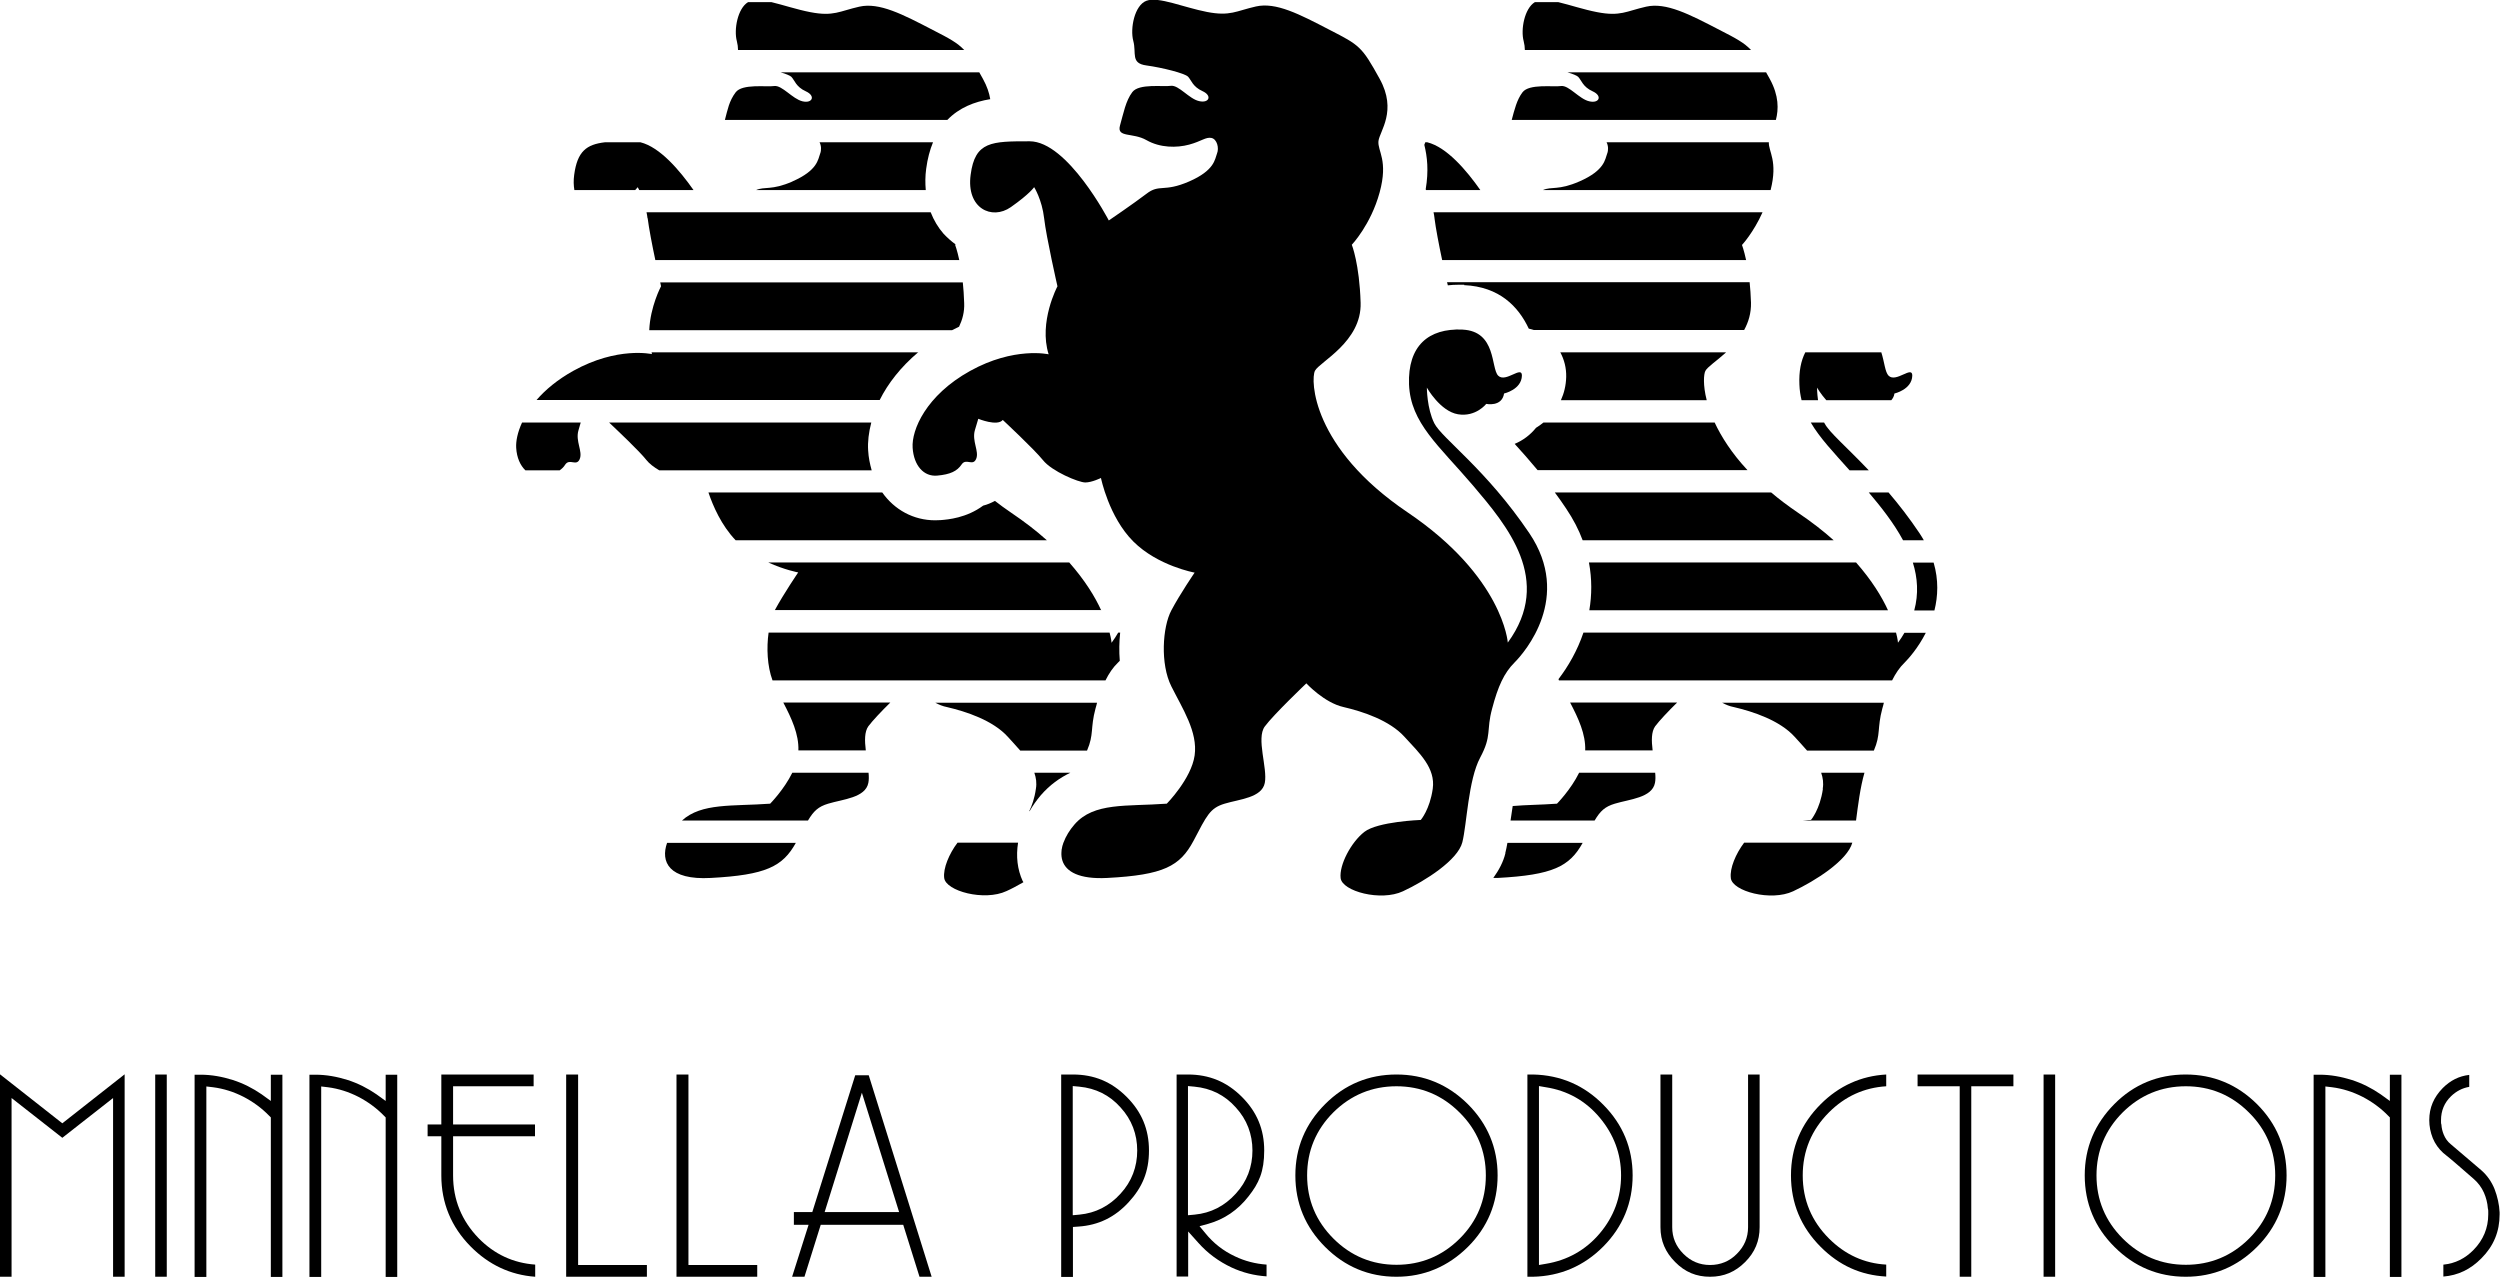 <svg xmlns="http://www.w3.org/2000/svg" viewBox="0 0 1275.7 651.5"><g><g id="Livello_1"><g><polygon points="57.7 651.5 57.7 560.3 31.8 580.6 5.9 560.3 5.9 651.5 0 651.5 0 548.2 31.8 573.2 63.6 548.2 63.6 651.5 57.7 651.5"></polygon><rect x="79.2" y="548.3" width="5.9" height="103.2"></rect><path d="M138.2,651.5v-81.3l-.9-.9c-3.8-3.9-8.2-7.1-13-9.6-4.9-2.5-10.1-4.2-15.6-4.9l-3.4-.4v97.2h-6v-103.2h3.1c5.5,0,11,1,16.4,2.7,5.3,1.7,10.2,4.2,14.7,7.3l4.7,3.4v-13.4h5.9v103.2h-5.9Z"></path><path d="M196.8,651.5v-81.3l-.9-.9c-3.8-3.9-8.2-7.1-13-9.6-4.9-2.5-10.1-4.2-15.6-4.9l-3.4-.4v97.2h-6v-103.2h3.1c5.5,0,11,1,16.4,2.7,5.3,1.7,10.2,4.2,14.7,7.3l4.7,3.4v-13.4h5.9v103.2h-5.9Z"></path><path d="M273.1,651.5c-12.6-.9-23.7-6.1-32.9-15.4-10-10.1-15-22.3-15-36.3v-20h-7v-6h7v-25.5h47.1v6h-41.1v19.5h41.8v6h-41.8v20c0,12.4,4.4,23.1,13,32,8,8.2,17.7,12.7,28.9,13.5v6.2Z"></path><polygon points="288.9 651.5 288.9 548.3 295 548.3 295 645.5 330.1 645.5 330.1 651.5 288.9 651.5"></polygon><polygon points="345.2 651.5 345.2 548.3 351.3 548.3 351.3 645.5 386.4 645.5 386.4 651.5 345.2 651.5"></polygon><path d="M469.2,651.5l-8.3-26.5h-42.1l-8.3,26.5h-6.3l8.4-26.5h-7.5v-6.5h9.4l21.9-69.8h6.9l32.1,102.8h-6.2ZM420.8,618.5h38l-19-60.9-19,60.9Z"></path><path d="M541.5,651.5v-103.2h6c10.8,0,19.7,3.7,27.4,11.4,7.7,7.7,11.4,16.6,11.4,27.4s-3.4,18.8-10.4,26.4c-7,7.6-15.3,11.7-25.6,12.4l-2.8.2v25.5h-6ZM547.5,620.1l3.3-.3c8.3-.8,15.3-4.4,21-10.7,5.7-6.2,8.5-13.7,8.5-22s-2.8-15.8-8.5-22c-5.6-6.3-12.7-9.8-21.1-10.6l-3.3-.3v65.9Z"></path><path d="M600.4,651.5v-103.2h5.8c10.8,0,19.8,3.7,27.5,11.4,7.7,7.7,11.4,16.6,11.4,27.4s-2.7,16.7-8.1,23.5c-5.4,6.9-12.3,11.6-20.5,13.9l-4.4,1.2,2.9,3.5c4.1,5.1,9.2,9.1,15.2,11.9,5,2.4,10.4,3.8,16.1,4.2v6c-6.2-.4-12.2-1.9-17.8-4.5-6.6-3.1-12.3-7.3-17-12.6l-5.2-5.8v23h-5.9ZM606.3,620.1l3.3-.3c8.3-.8,15.3-4.4,21-10.7,5.7-6.2,8.5-13.7,8.5-22s-2.8-15.8-8.5-22c-5.6-6.3-12.7-9.8-21.1-10.6l-3.3-.3v65.9Z"></path><path d="M712.6,651.5c-14.1,0-26.3-5.1-36.4-15.2-10.1-10.1-15.2-22.3-15.2-36.5s5.1-26.3,15.2-36.4c10.1-10.1,22.3-15.1,36.4-15.1s26.3,5.1,36.4,15.1c10.1,10.1,15.2,22.3,15.2,36.4s-5.1,26.5-15.2,36.5-22.3,15.2-36.4,15.2ZM712.6,554.3c-12.5,0-23.3,4.5-32.2,13.3-8.9,8.9-13.4,19.7-13.4,32.2s4.5,23.3,13.4,32.2c8.9,8.9,19.7,13.4,32.2,13.4s23.4-4.5,32.3-13.4c8.9-8.9,13.3-19.7,13.3-32.2s-4.5-23.3-13.4-32.1c-8.9-8.9-19.7-13.4-32.3-13.4Z"></path><path d="M779.4,651.5v-103.2h2.9c14,.3,26.1,5.5,35.9,15.5,9.9,10,14.9,22.1,14.9,36s-5,26.2-14.9,36.2c-9.9,10-22,15.2-36,15.5h-2.9ZM785.3,645.5l3.5-.6c11-1.8,20.3-7,27.5-15.5,7.2-8.5,10.9-18.5,10.9-29.6s-3.7-20.9-10.9-29.5c-7.2-8.6-16.5-13.8-27.5-15.5l-3.5-.6v91.3Z"></path><path d="M872.6,651.5c-7,0-12.8-2.4-17.8-7.5-5-5-7.5-10.8-7.5-17.8v-77.9h6v77.9c0,5.3,1.9,9.8,5.7,13.6s8.3,5.7,13.6,5.7,10-1.9,13.7-5.7c3.8-3.8,5.7-8.3,5.7-13.6v-77.9h5.9v77.9c0,7-2.4,12.8-7.4,17.8-5,5-10.8,7.5-17.9,7.5Z"></path><path d="M962.5,651.4c-13-.7-23.9-5.6-33.4-15.1-10.1-10.1-15.2-22.3-15.2-36.5s5.1-26.3,15.2-36.4c9.3-9.3,20.6-14.4,33.4-15.1v6c-11.2.7-21,5.1-29.2,13.3-8.9,8.9-13.4,19.7-13.4,32.2s4.5,23.3,13.4,32.2c8.2,8.2,18,12.7,29.2,13.3v6.1Z"></path><polygon points="1000 651.5 1000 554.3 978.5 554.3 978.5 548.3 1027.4 548.3 1027.4 554.3 1005.9 554.3 1005.9 651.5 1000 651.5"></polygon><rect x="1042.8" y="548.3" width="5.9" height="103.2"></rect><path d="M1115.4,651.5c-14.1,0-26.3-5.1-36.4-15.2-10.1-10-15.2-22.3-15.2-36.5s5.1-26.3,15.1-36.4,22.3-15.1,36.4-15.1,26.3,5.1,36.4,15.1c10.1,10.1,15.1,22.3,15.1,36.4s-5.1,26.5-15.1,36.5c-10.1,10.1-22.3,15.2-36.4,15.2ZM1115.4,554.3c-12.5,0-23.3,4.5-32.2,13.3-8.9,8.9-13.4,19.7-13.4,32.2s4.5,23.3,13.4,32.2c8.9,8.9,19.7,13.4,32.2,13.4s23.4-4.5,32.3-13.4c8.9-8.9,13.3-19.7,13.3-32.2s-4.5-23.3-13.4-32.1c-8.9-8.9-19.7-13.4-32.3-13.4Z"></path><path d="M1219.5,651.5v-81.3l-.9-.9c-3.8-3.9-8.2-7.1-13-9.6-4.9-2.5-10.1-4.2-15.6-4.9l-3.4-.4v97.2h-6v-103.2h3.1c5.5,0,11,1,16.4,2.7,5.3,1.7,10.2,4.2,14.7,7.3l4.7,3.4v-13.4h5.9v103.2h-5.9Z"></path><path d="M1247,645.3c5.8-.6,10.9-3.1,15.2-7.5,5-5.1,7.5-11.2,7.5-18.1v-1.4c0-.6,0-1.1-.2-1.7-.2-2.8-.9-5.5-2-8-1.2-2.7-3-5.1-5.2-7-2.5-2.2-5-4.4-7.7-6.7-2.6-2.3-5.3-4.5-7.9-6.6-2.3-2.1-4.1-4.6-5.3-7.5-1.2-3-1.8-6.1-1.8-9.2,0-6.4,2.3-11.7,6.9-16.4,3.9-3.9,8.3-6.1,13.5-6.7v6.1c-3.5.6-6.6,2.2-9.3,4.8-3.4,3.3-5.1,7.4-5.1,12.2v.9c0,.5,0,.9.2,1.4.1,1.7.5,3.4,1.2,5.1.8,1.9,1.9,3.5,3.5,4.8l15.6,13.3c3,2.6,5.3,5.9,6.8,9.6,1.5,3.9,2.4,7.9,2.6,11.9v1.1c0,8.7-3,16.1-9.3,22.4-5.5,5.6-11.9,8.7-19.4,9.3v-6.1Z"></path></g><g><g><path d="M931,216c0-.1-.1-.3-.2-.4h-6.8c4.6,7.9,11.7,15.3,19.8,24.4h9.8c-11.4-12-20.3-19.5-22.5-23.9Z"></path><path d="M963.4,311.4c-3.1-6.8-8.2-15.2-16.3-24.4h-136.3c1.6,8.5,1.5,16.7.2,24.4h152.4Z"></path><path d="M875,215.6h-87.4c-1.2,1-2.5,1.9-3.8,2.7-2.9,3.6-6.6,6.4-10.9,8.2,3.7,4,7.6,8.5,11.7,13.4h107.1c-8.1-8.7-13.4-17.1-16.8-24.4Z"></path><path d="M747.1,145.5c18,.8,27.7,10.9,33,22.2.9.2,1.7.4,2.6.7h107.3c2.2-4,3.6-8.6,3.5-13.9-.1-3.9-.4-7.4-.7-10.5h-154.4c.2.7.3,1.3.4,1.6,1.7-.2,3.5-.3,5.4-.3s2,0,3,0Z"></path><path d="M880.6,179.8h-84.4c2,3.7,3.1,8,3,12.5-.1,4.4-1.1,8.4-2.7,11.9h74.4c-2-7.8-1.5-13.3-.7-14.9,1-2,5.6-5,10.5-9.4Z"></path><path d="M953.6,251.3c6.2,7.3,12.7,15.5,17.5,24.4h10.6c-.7-1.2-1.4-2.4-2.2-3.6-5.3-7.9-10.6-14.7-15.8-20.8h-10.1Z"></path><path d="M744.2,168.2c-1.3,0-2.4.2-3.6.3h7.5c-.6,0-1.3-.2-2-.2-.7,0-1.3,0-2,0Z" style="opacity: .3;"></path><path d="M808.9,382.9h34.4c-.6-4.9-.7-9.5,1.3-12.3,2.1-2.8,6.7-7.7,11.2-12.1h-54.6c4.2,8,8,16.2,7.7,24.4Z"></path><path d="M883.2,448.1c.8,6.7,20.5,12,31.8,6.7,11.3-5.3,27.7-15.7,30.2-24.8h-55.2c-4.3,5.7-7.4,13.1-6.8,18Z"></path><path d="M768.2,435.3c-1.1,4.6-3.4,8.8-6.2,12.7.7,0,1.4,0,2.2,0,28.1-1.5,36.7-5.8,43.4-17.9h-38.4c-.3,1.9-.7,3.6-1.1,5.3Z"></path><path d="M930.2,402.5c-1.5,10.6-6.1,15.9-6.1,15.9,0,0-1.7,0-4.2.3h27.2c1-7.6,2.1-16.8,4.3-24.4h-22.1c.9,2.6,1.3,5.3.8,8.2Z"></path><path d="M805.8,394.3c-4.2,8.6-11.3,15.8-11.3,15.8-8.2.6-15.8.6-22.6,1.2-.4,2.7-.8,5.2-1.1,7.4h42.9c2.9-4.9,5.3-7.1,10.3-8.6,7.6-2.3,19-3,20.5-10.6.3-1.5.3-3.3.1-5.2h-38.9Z"></path><path d="M927.7,204.2c-.5-3.7-.5-6.4-.5-6.4,0,0,1.8,3.1,4.7,6.4h33.2c.7-.8,1.4-1.9,1.6-3.4,0,0,8.9-2,9.1-9.1.1-5.4-8.3,3.8-12.1,0-1.8-1.8-2.1-6.9-3.7-11.9h-38.8c-2.2,4.3-3.3,9.7-3,16.5.1,2.8.5,5.4,1.1,7.9h8.5Z"></path><path d="M884.7,360.8c9.9,2.3,23.5,6.8,31.1,15.2,2.1,2.4,4.3,4.6,6.3,7h34.1c3.6-8.4,1.6-11.3,4.3-21.4.3-1.1.6-2,.8-3h-82.5c1.9,1,3.8,1.8,5.9,2.2Z"></path><path d="M968.5,328s-.1-1.9-1-5.2h-159.5c-3.1,9.2-7.8,17.3-12.7,23.7,0,.2.1.5.2.7h170c1.8-3.6,3.8-6.6,6.4-9.1,2-2,6.9-7.5,10.8-15.2h-10.9c-1,1.7-2.1,3.5-3.4,5.2Z"></path><path d="M986.7,287.1h-10.6c2.4,7.7,3,15.9.7,24.4h10.3c1.8-7.2,2.2-15.5-.4-24.4Z"></path><path d="M805.9,92.6c-10.8,4.7-14.1,2.4-18.6,4.4h116.2c3.8-14.9-1.1-19.6-.9-24.4h-82.8c.9,1.7,1,4.1.3,5.8-1.1,2.8-1.1,8.5-14.2,14.2Z"></path><path d="M727.3,72.6c-.2.4-.3.9-.5,1.3,1.5,6.1,2.3,13.2.7,22.7,0,.1.1.2.2.4h27.7c-7.1-10.1-17.1-21.9-27.1-24.4h-1Z"></path><path d="M778.1,25.5h115.4c-3.5-3.7-7.6-5.9-16-10.2-15.4-8-27.3-14.2-37.5-11.9-10.2,2.3-13.1,5.1-25,2.8-6.8-1.3-13.9-3.7-19.8-5.1h-12c-5.3,3.2-7.3,14-5.7,19.9.4,1.6.6,3.1.6,4.5Z"></path><path d="M793.4,251.3c1.9,2.6,3.8,5.2,5.7,8.1,3.7,5.5,6.5,10.9,8.5,16.3h128.1c-5.2-4.7-11.3-9.4-18.4-14.2-5-3.4-9.5-6.8-13.5-10.2h-110.4Z"></path><path d="M903.1,40.3c-.7-1.2-1.3-2.4-1.9-3.4h-101.4c2.8.8,4.9,1.7,5.5,2.3,1.7,1.7,2.3,5.1,7.4,7.4,5.1,2.3,3.4,6.3-1.7,5.1-5.1-1.1-10.4-8.3-14.4-7.8-4,.6-16.3-1.3-19.7,3.2-2.9,3.8-4.1,8.9-5.5,14.1h134.8c1.4-5.4,1.6-12.3-3.1-20.9Z"></path><path d="M732,111.4c.6,4.9,2.3,13.8,3.9,21.3h155.1c-1.1-5.1-2.1-7.7-2.1-7.7,0,0,5.8-6.2,10.5-16.7h-167.9c.2,1,.4,2,.5,3Z"></path></g><g><path d="M375.4,275.7h158.8c-5.2-4.7-11.3-9.4-18.4-14.2-2.9-2-5.6-3.9-8.1-5.9-1.9,1-3.9,1.9-6,2.4-8.5,6.3-17.9,7.1-21.7,7.4-1,0-1.9.1-2.8.1-11.1,0-20.8-5.4-27-14.2h-88.7c2.3,6.8,6.6,16.8,13.9,24.4Z"></path><path d="M521.9,449.7c-2.8-6.1-3.5-12.8-2.4-19.7h-30.9c-4.3,5.7-7.4,13.1-6.8,18,.8,6.7,20.5,12,31.8,6.7,2.7-1.2,5.6-2.8,8.6-4.5,0-.2-.2-.4-.3-.6Z"></path><path d="M525.4,413.9c1.6-2.8,3.5-5.5,5.7-8.1,4.6-5.3,9.7-8.9,15.1-11.5h-18.4c.9,2.6,1.3,5.3.8,8.2-.7,5-2.1,8.8-3.4,11.4Z"></path><path d="M485.8,168.5c1.2-.6,2.4-1.2,3.6-1.8,1.7-3.6,2.8-7.5,2.6-12.1-.1-3.9-.4-7.4-.7-10.5h-154.4c.3,1.2.4,2,.4,2,0,0-5.5,10.3-6,22.4h154.5Z"></path><path d="M404.4,92.6c-10.8,4.7-14.1,2.4-18.6,4.4h86.6c-.3-3.5-.3-7.1.2-10.8.7-5.3,1.9-9.7,3.5-13.6h-57.9c.9,1.7,1,4.1.3,5.8-1.1,2.8-1.1,8.5-14.2,14.2Z"></path><path d="M561.9,311.4c-3.1-6.8-8.2-15.2-16.3-24.4h-153.6c8.3,3.8,15.3,5.1,15.3,5.1,0,0-7.3,10.7-11.9,19.2h166.6Z"></path><path d="M564.1,347.2c1.8-3.6,3.8-6.6,6.4-9.1.2-.2.5-.5.9-.9-.4-4.9-.3-9.7.2-14.4h-1c-1,1.7-2.1,3.5-3.4,5.2,0,0-.1-1.9-1-5.2h-174c-1.1,7.8-.7,17.1,2,24.4h170Z"></path><path d="M362.7,448c28.1-1.5,36.7-5.8,43.4-17.9h-65.7c-3.4,9.6.8,19.1,22.3,17.9Z"></path><g style="opacity: .3;"><path d="M543.8,430h-1.1c-.5,1.4-.9,2.9-1,4.2,1-1.4,1.7-2.9,2.1-4.2Z"></path></g><path d="M404.3,394.3c-4.2,8.6-11.3,15.8-11.3,15.8-19.2,1.4-35-.5-45,8.6h64.3c2.9-4.9,5.3-7.1,10.3-8.6,7.6-2.3,19-3,20.5-10.6.3-1.5.3-3.3.1-5.2h-38.9Z"></path><path d="M296.4,215.6h-30c-2.3,5-3.2,9.5-3,12.9.3,5.1,2.1,9,4.7,11.5h17.5c1.1-.8,2.1-1.7,2.8-2.9,2.3-3.4,5.7,1.1,7.4-2.8,1.7-4-2.3-9.1-.6-14.8.5-1.8.9-3,1.1-3.8Z"></path><path d="M407.4,382.9h34.4c-.6-4.9-.7-9.5,1.3-12.3,2.1-2.8,6.7-7.7,11.2-12.1h-54.6c4.2,8,8,16.2,7.7,24.4Z"></path><path d="M514.3,376c2.1,2.4,4.3,4.6,6.3,7h34.1c3.6-8.4,1.6-11.3,4.3-21.4.3-1.1.6-2,.8-3h-82.5c1.9,1,3.8,1.8,5.9,2.2,9.9,2.3,23.5,6.8,31.1,15.2Z"></path><path d="M443,229.9c-.3-4.4.3-9.3,1.6-14.3h-133.8c3.9,3.7,15.4,14.5,19.1,19.2,1.4,1.8,3.8,3.6,6.5,5.2h108.4c-.9-3.2-1.6-6.5-1.8-10.1Z"></path><path d="M468.7,179.8h-136.2c0,.3.1.6.2.9,0,0-17.6-4-40.1,8.5-8.1,4.5-14.3,9.7-18.8,14.9h175.1c4.2-8.4,10.7-16.8,19.7-24.4Z"></path><path d="M376.6,25.5h115.4c-3.5-3.7-7.6-5.9-16-10.2-15.4-8-27.3-14.2-37.5-11.9-10.2,2.3-13.1,5.1-25,2.8-6.8-1.3-13.9-3.7-19.8-5.1h-12c-5.3,3.2-7.3,14-5.7,19.9.4,1.6.6,3.1.6,4.5Z"></path><path d="M505.3,50.6c-.5-3.1-1.6-6.5-3.7-10.3-.7-1.2-1.3-2.4-1.9-3.4h-101.4c2.8.8,4.9,1.7,5.5,2.3,1.7,1.7,2.3,5.1,7.4,7.4s3.4,6.3-1.7,5.1-10.4-8.3-14.4-7.8c-4,.6-16.3-1.3-19.7,3.2s-4.1,8.9-5.5,14.1h113.5c6.1-6.3,13.9-9.3,21.9-10.6Z"></path><path d="M324.1,97c1-1,1.3-1.5,1.3-1.5,0,0,.3.6.8,1.5h27.7c-7.1-10.1-17.1-21.9-27.1-24.4h-18.1c-9.4,1.1-14.1,4.6-15.7,16.6-.4,2.9-.3,5.5.1,7.8h31Z"></path><path d="M330.5,111.4c.6,4.9,2.3,13.8,3.9,21.3h155.1c-1.1-5.1-2.1-7.7-2.1-7.7,0,0,0-.1.2-.3-2.2-1.6-4.2-3.4-6.1-5.4-2.8-3.2-5-6.9-6.6-11h-145c.2,1,.4,2,.5,3Z"></path></g><path d="M595.3,410.1c-20.5,1.5-37.1-.8-47,10.6-9.9,11.4-12.1,28.8,16.7,27.3,28.8-1.5,37.1-6,44-18.9,6.8-12.9,8.3-16.7,15.9-19,7.6-2.3,19-3,20.5-10.6,1.5-7.6-4.5-22.7,0-28.8,4.5-6.1,21.2-22,21.2-22,0,0,9.1,9.9,19,12.1,9.9,2.3,23.5,6.8,31.1,15.2,7.6,8.3,15.9,15.9,14.4,26.5-1.5,10.6-6.1,15.9-6.1,15.9,0,0-22,.8-28.8,6.1-6.8,5.3-12.9,16.9-12.1,23.6.8,6.7,20.5,12,31.8,6.7,11.4-5.3,28-15.9,30.3-25,2.3-9.1,3-31.8,9.1-43.2,6.1-11.4,3-13.6,6.1-25,3-11.4,6.1-18.2,11.4-23.5,5.3-5.3,29.6-33.4,7.6-66-22-32.6-44.7-48.5-48.5-56.1-3.8-7.6-3.8-18.2-3.8-18.2,0,0,6.8,12.1,15.9,13.6,9.1,1.5,14.4-5.3,14.4-5.3,0,0,8,1.7,9.1-5.3,0,0,8.9-2,9.1-9.1.1-5.4-8.3,3.8-12.1,0-3.8-3.8-.8-22.7-18.2-23.5-17.4-.8-28,8.3-27.3,28,.8,19.7,15.2,31.1,32.6,51.5,17.4,20.5,41.1,48.3,17.8,80.2,0,0-2.3-33.5-51.2-66.5-48.9-33-49.5-67.7-47.2-72.2,2.3-4.5,23.9-14.8,23.3-34.7-.6-19.9-4.5-29.6-4.5-29.6,0,0,9.7-10.2,14.2-26.7,4.5-16.5-1.1-21-.6-26.2.6-5.1,9.7-15.4.6-31.8-9.1-16.5-10.2-17.1-25.6-25-15.4-8-27.3-14.2-37.5-11.9-10.2,2.3-13.1,5.1-25,2.8-11.9-2.3-24.8-8-30.9-5.7-6.1,2.3-8.4,14.2-6.7,20.5,1.7,6.3-1.5,11.4,6.7,12.5,8.1,1.1,19.5,4,21.2,5.7,1.7,1.7,2.3,5.1,7.4,7.4,5.1,2.3,3.4,6.3-1.7,5.1-5.1-1.1-10.4-8.3-14.4-7.8-4,.6-16.3-1.3-19.7,3.2-3.4,4.5-4.5,10.8-6.3,17.1-1.7,6.3,6.5,3.4,13.5,7.4s15.5,4,21.8,2.3c6.3-1.7,8.5-4,11.4-3.4,2.8.6,4,5.1,2.8,8-1.1,2.8-1.1,8.5-14.2,14.2-13.1,5.7-15.1,1.1-21.8,6.3-6.7,5.1-19.2,13.6-19.2,13.6,0,0-21-40.4-40.4-40.4s-27.9,0-30.1,17.1c-2.3,17.1,10.8,23.3,20.5,16.5,9.7-6.8,11.9-10.2,11.9-10.2,0,0,4,6.3,5.1,15.9,1.1,9.7,6.8,34.7,6.8,34.7,0,0-9.7,18.2-4.5,34.7,0,0-17.6-4-40.1,8.5-22.5,12.5-29.9,30.1-29.3,39.2s5.7,14.8,12.5,14.2c6.8-.6,10.2-2.3,12.5-5.7s5.7,1.1,7.4-2.8-2.3-9.1-.6-14.8l1.7-5.7s9.7,4,12.5.6c0,0,15.9,14.8,20.5,20.5,4.5,5.7,18.2,11.4,21.6,11.4s8-2.3,8-2.3c0,0,4,19.9,16.5,32.4,12.5,12.5,31.3,15.9,31.3,15.9,0,0-7.4,10.8-11.9,19.3-4.5,8.5-5.7,27.3,0,38.7,5.7,11.4,13.6,23.3,11.9,35.3-1.7,11.9-14.2,24.6-14.2,24.6Z"></path></g></g></g></svg>